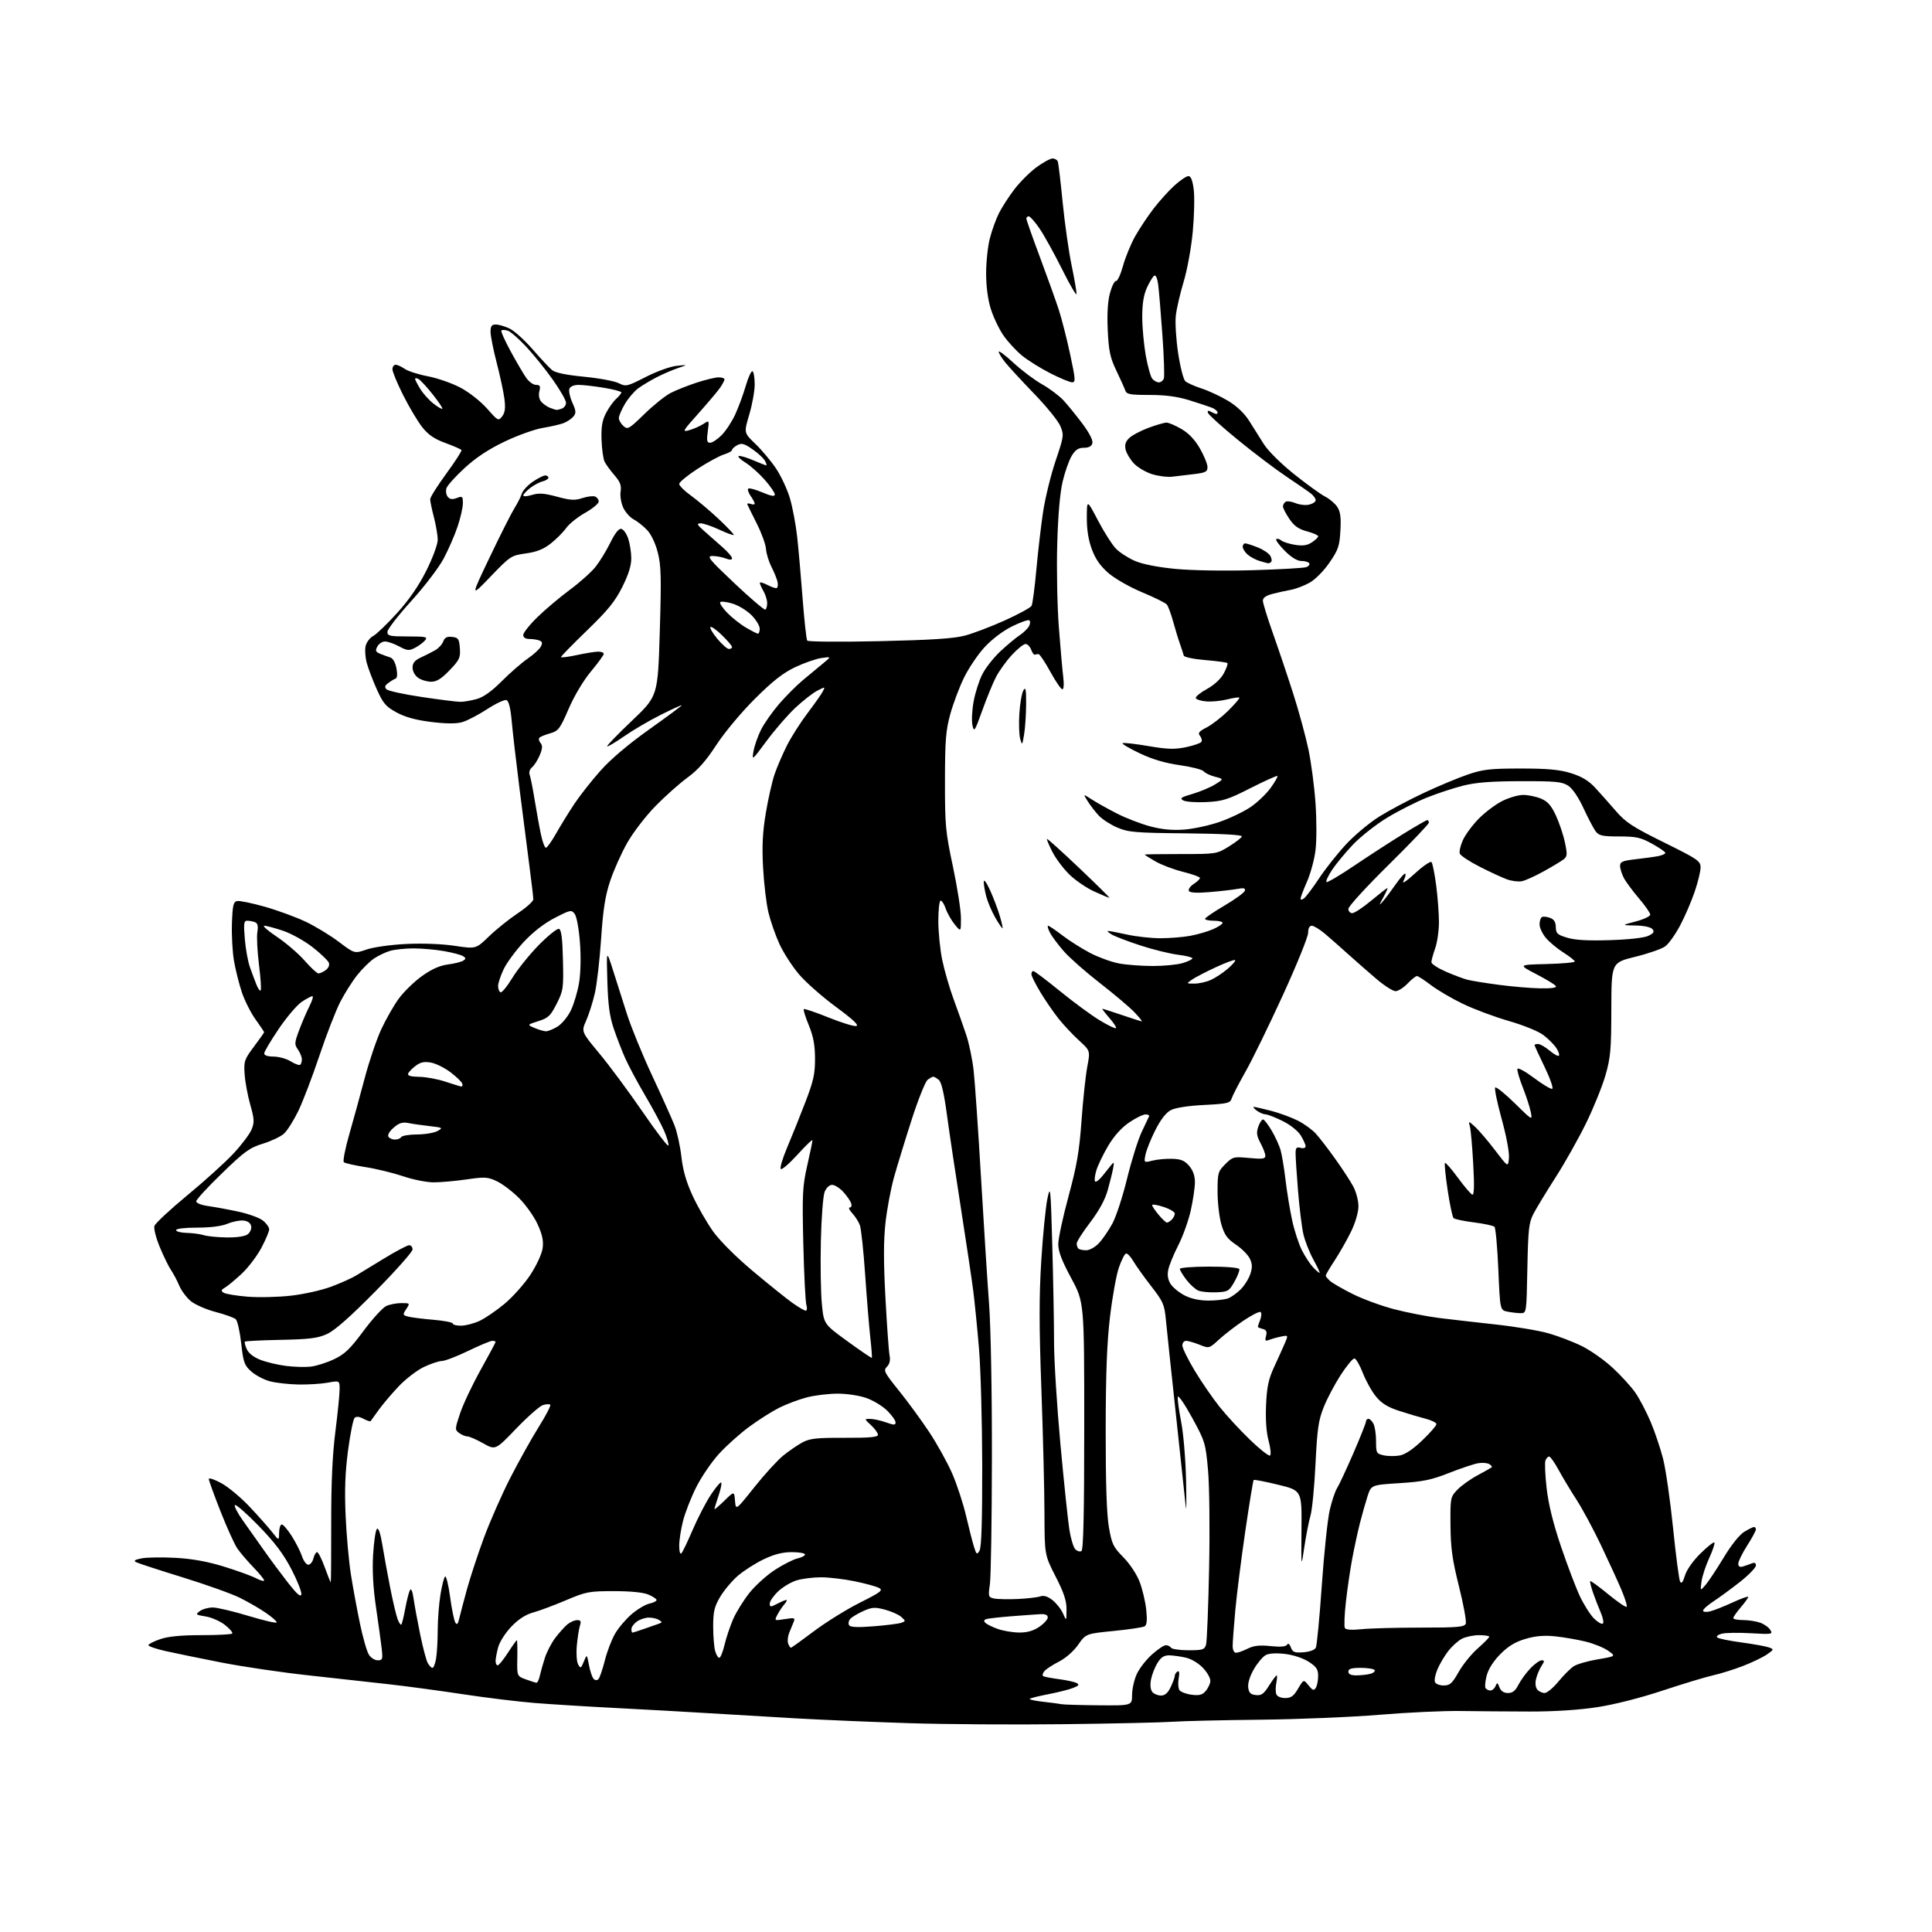 <?xml version="1.0" encoding="UTF-8" standalone="no"?>
<svg 
  version="1.1" 
  xmlns="http://www.w3.org/2000/svg" 
  xmlns:xlink="http://www.w3.org/1999/xlink" 
  xmlns:svg="http://www.w3.org/2000/svg"
  xmlns:rdf="http://www.w3.org/1999/02/22-rdf-syntax-ns#"
  xmlns:cc="http://creativecommons.org/ns#"
  xmlns:dc="http://purl.org/dc/elements/1.1/"
  viewBox="0 0 768 768"
  width="768"
  height="768"
>
<style>svg {background-color: white; }</style>"
<path stroke="none" fill="black" fill-rule="evenodd" d="M423.00,685.39C403.48,685.63 375.80,685.45 361.50,684.99C347.20,684.54 326.95,683.68 316.50,683.08C306.05,682.49 290.52,681.57 282.00,681.04C273.48,680.51 257.05,679.59 245.50,679.00C233.95,678.41 219.10,677.49 212.50,676.96C205.90,676.42 193.30,674.89 184.50,673.55C175.70,672.21 162.43,670.41 155.00,669.56C147.57,668.71 132.95,667.09 122.50,665.96C112.05,664.83 96.53,662.54 88.00,660.87C79.47,659.20 69.46,657.14 65.75,656.31C62.04,655.47 59.00,654.42 59.00,653.99C59.00,653.55 61.11,652.47 63.68,651.59C66.91,650.49 71.97,650.00 80.01,650.00C86.42,650.00 91.95,649.71 92.30,649.37C92.65,649.02 91.39,647.50 89.50,646.00C87.61,644.49 84.13,642.95 81.78,642.57C77.77,641.92 77.62,641.78 79.44,640.44C80.51,639.65 82.82,639.00 84.57,639.00C86.32,639.00 92.76,640.52 98.88,642.38C105.00,644.23 110.00,645.38 110.00,644.92C110.00,644.47 108.06,642.76 105.68,641.13C103.31,639.49 98.70,636.82 95.43,635.19C92.17,633.56 81.85,629.87 72.50,626.99C63.15,624.10 54.84,621.39 54.03,620.96C53.00,620.41 53.70,619.96 56.37,619.46C58.47,619.06 64.53,618.98 69.85,619.27C76.46,619.64 82.49,620.73 89.00,622.74C94.22,624.35 99.96,626.43 101.75,627.36C103.54,628.29 105.00,628.69 105.00,628.24C105.00,627.80 103.06,625.42 100.68,622.97C98.31,620.51 95.44,617.15 94.32,615.50C93.19,613.85 90.18,607.20 87.64,600.73C85.09,594.26 83.00,588.49 83.00,587.92C83.00,587.34 85.24,588.09 87.98,589.58C90.72,591.07 95.78,595.29 99.23,598.96C102.68,602.62 106.71,607.17 108.20,609.06C110.89,612.50 110.89,612.50 110.95,609.25C110.98,607.46 111.46,606.00 112.02,606.00C112.58,606.00 114.37,608.09 116.00,610.65C117.62,613.21 119.44,616.81 120.05,618.65C120.66,620.49 121.79,622.00 122.56,622.00C123.33,622.00 124.24,620.88 124.59,619.50C124.93,618.12 125.59,617.00 126.05,617.00C126.52,617.00 127.88,619.70 129.08,623.00C130.28,626.30 131.36,629.00 131.48,629.00C131.60,629.00 131.68,618.54 131.66,605.75C131.63,589.65 132.14,578.39 133.31,569.15C134.24,561.82 135.00,554.23 135.00,552.29C135.00,548.77 135.00,548.77 130.25,549.64C127.64,550.11 122.35,550.44 118.50,550.36C114.65,550.28 109.57,549.70 107.21,549.06C104.85,548.42 101.55,546.68 99.88,545.18C97.14,542.74 96.73,541.59 95.88,533.98C95.36,529.32 94.39,525.01 93.72,524.41C93.05,523.80 89.43,522.50 85.67,521.52C81.91,520.54 77.46,518.58 75.78,517.16C74.10,515.75 72.06,513.00 71.25,511.05C70.44,509.10 69.00,506.38 68.06,505.00C67.11,503.62 65.09,499.51 63.57,495.86C62.02,492.15 61.06,488.39 61.39,487.33C61.72,486.30 67.58,480.83 74.41,475.19C81.24,469.56 89.48,462.11 92.72,458.64C95.97,455.17 99.23,450.85 99.98,449.04C101.18,446.15 101.12,444.92 99.48,439.12C98.45,435.48 97.44,430.02 97.24,427.00C96.89,421.87 97.14,421.14 100.93,416.07C103.17,413.08 105.00,410.50 105.00,410.32C105.00,410.15 103.47,407.87 101.59,405.25C99.72,402.64 97.27,397.80 96.16,394.50C95.05,391.19 93.64,385.57 93.02,382.00C92.40,378.42 92.03,371.68 92.20,367.01C92.46,359.78 92.77,358.47 94.29,358.18C95.28,357.99 100.23,359.01 105.29,360.45C110.36,361.89 117.65,364.56 121.50,366.39C125.35,368.22 131.29,371.83 134.71,374.41C140.92,379.11 140.92,379.11 145.71,377.45C148.39,376.52 155.27,375.55 161.35,375.25C167.89,374.92 175.57,375.21 180.70,375.97C189.20,377.24 189.20,377.24 194.35,372.25C197.18,369.51 202.31,365.39 205.75,363.09C209.19,360.80 212.00,358.29 212.00,357.51C212.00,356.74 211.34,351.02 210.52,344.80C209.71,338.59 207.94,324.73 206.58,314.00C205.22,303.27 203.80,290.97 203.41,286.66C202.95,281.49 202.24,278.65 201.34,278.30C200.59,278.01 197.10,279.65 193.59,281.94C190.07,284.23 185.60,286.55 183.65,287.09C181.27,287.74 177.19,287.71 171.33,286.98C165.27,286.23 161.05,285.06 157.63,283.20C153.37,280.88 152.31,279.64 149.78,274.01C148.17,270.43 146.37,265.67 145.77,263.44C145.18,261.21 144.99,258.18 145.36,256.72C145.72,255.25 147.09,253.48 148.40,252.78C149.71,252.07 153.97,247.97 157.88,243.66C162.64,238.40 166.47,232.84 169.49,226.81C172.01,221.77 174.00,216.39 174.00,214.61C174.00,212.85 173.32,208.83 172.50,205.66C171.67,202.49 171.00,199.25 171.00,198.46C171.00,197.67 173.89,193.08 177.41,188.27C180.94,183.46 183.65,179.25 183.44,178.91C183.23,178.57 180.37,177.31 177.09,176.11C172.66,174.50 170.27,172.87 167.85,169.81C166.05,167.53 162.65,161.83 160.29,157.13C157.93,152.43 156.00,147.78 156.00,146.79C156.00,145.81 156.57,145.00 157.28,145.00C157.98,145.00 159.61,145.74 160.89,146.64C162.18,147.54 166.34,148.87 170.14,149.59C173.94,150.32 179.78,152.36 183.11,154.14C186.51,155.95 191.12,159.59 193.63,162.43C197.97,167.35 198.14,167.44 199.62,165.50C200.76,164.01 200.98,162.22 200.51,158.50C200.15,155.76 198.77,149.30 197.43,144.15C196.09,138.99 195.00,133.48 195.00,131.89C195.00,129.62 195.45,129.00 197.10,129.00C198.25,129.00 200.71,129.72 202.56,130.60C204.41,131.47 208.53,135.19 211.71,138.84C214.90,142.50 218.37,146.22 219.43,147.10C220.70,148.16 224.98,149.06 232.11,149.75C238.03,150.32 244.24,151.47 245.91,152.30C248.82,153.76 249.24,153.66 256.72,149.84C261.05,147.63 266.49,145.67 269.00,145.42C273.50,144.96 273.50,144.96 269.50,146.32C267.30,147.06 263.49,148.70 261.03,149.97C258.57,151.23 255.27,153.22 253.68,154.38C252.10,155.55 249.72,158.34 248.40,160.59C247.08,162.84 246.00,165.35 246.00,166.18C246.00,167.01 246.81,168.43 247.81,169.33C249.51,170.86 250.00,170.58 256.16,164.58C259.76,161.07 264.46,157.30 266.61,156.20C268.76,155.10 273.40,153.26 276.92,152.10C280.45,150.95 284.38,150.00 285.67,150.00C286.95,150.00 288.00,150.35 288.00,150.78C288.00,151.21 287.24,152.67 286.32,154.03C285.39,155.39 281.54,159.96 277.76,164.20C271.23,171.51 271.04,171.85 274.06,170.98C275.81,170.48 278.31,169.37 279.61,168.52C281.96,166.98 281.96,166.98 281.35,171.49C280.84,175.17 281.01,176.00 282.29,176.00C283.14,176.00 285.20,174.65 286.85,172.99C288.51,171.34 290.94,167.62 292.27,164.74C293.59,161.86 295.49,156.70 296.48,153.28C297.48,149.86 298.68,147.30 299.15,147.59C299.62,147.88 300.00,150.23 300.00,152.81C300.00,155.39 299.04,160.77 297.85,164.77C295.69,172.05 295.69,172.05 300.24,176.41C302.74,178.80 306.42,183.18 308.42,186.13C310.41,189.08 312.92,194.43 313.98,198.00C315.05,201.57 316.36,208.55 316.90,213.50C317.44,218.45 318.42,229.55 319.07,238.16C319.73,246.77 320.55,254.20 320.89,254.66C321.22,255.12 334.10,255.22 349.50,254.88C370.08,254.42 379.09,253.84 383.50,252.68C386.80,251.82 393.96,249.09 399.42,246.63C404.88,244.16 409.67,241.55 410.07,240.82C410.46,240.09 411.32,233.65 411.96,226.50C412.61,219.35 413.81,209.00 414.64,203.50C415.47,198.00 417.70,188.90 419.59,183.27C422.91,173.44 422.99,172.91 421.51,169.38C420.67,167.36 416.02,161.61 411.18,156.61C406.34,151.60 401.17,146.00 399.69,144.17C398.21,142.34 397.00,140.38 397.00,139.82C397.00,139.25 399.65,141.24 402.88,144.23C406.12,147.23 411.22,151.06 414.23,152.76C417.23,154.45 421.07,157.34 422.77,159.17C424.46,161.00 427.85,165.17 430.29,168.43C433.02,172.09 434.54,175.05 434.24,176.18C433.92,177.41 432.83,178.00 430.87,178.00C428.68,178.00 427.49,178.78 426.02,181.21C424.94,182.98 423.32,187.59 422.41,191.46C421.34,196.00 420.58,204.91 420.26,216.50C419.98,226.40 420.28,241.25 420.92,249.50C421.55,257.75 422.34,266.64 422.67,269.25C423.01,272.03 422.86,274.00 422.30,274.00C421.77,274.00 419.61,270.85 417.50,267.00C415.39,263.15 413.29,260.00 412.83,260.00C412.37,260.00 411.71,260.11 411.36,260.25C411.02,260.39 410.35,259.49 409.90,258.25C409.44,257.01 408.43,256.00 407.66,256.00C406.89,256.00 404.43,257.98 402.20,260.40C399.97,262.82 397.14,266.76 395.91,269.15C394.68,271.54 392.22,277.53 390.46,282.45C387.47,290.78 387.20,291.19 386.56,288.29C386.19,286.58 386.39,282.35 387.02,278.90C387.64,275.45 389.20,270.56 390.48,268.04C391.76,265.52 394.99,261.41 397.67,258.90C400.36,256.39 403.79,253.53 405.32,252.53C406.84,251.53 408.51,249.91 409.04,248.92C409.59,247.90 409.62,246.88 409.13,246.58C408.64,246.28 405.52,247.40 402.18,249.07C398.55,250.88 394.17,254.22 391.30,257.36C388.66,260.25 385.00,265.69 383.18,269.44C381.35,273.19 378.91,279.69 377.75,283.88C375.97,290.36 375.66,294.34 375.64,310.50C375.62,328.10 375.85,330.60 378.81,344.50C380.56,352.75 382.00,361.98 381.99,365.00C381.99,370.50 381.99,370.50 379.53,367.50C378.18,365.85 376.57,363.04 375.96,361.25C375.35,359.46 374.43,358.00 373.92,358.00C373.42,358.00 373.00,361.62 373.00,366.04C373.00,370.47 373.70,377.49 374.56,381.64C375.42,385.80 377.47,392.87 379.13,397.35C380.78,401.83 383.03,408.20 384.13,411.50C385.23,414.80 386.53,421.10 387.03,425.50C387.53,429.90 388.85,449.02 389.96,468.00C391.08,486.98 392.52,509.70 393.18,518.50C393.86,527.65 394.34,553.77 394.30,579.50C394.27,604.25 393.91,626.84 393.50,629.70C392.79,634.63 392.88,634.93 395.13,635.42C396.43,635.71 400.65,635.80 404.50,635.63C408.35,635.45 412.42,634.98 413.54,634.59C414.93,634.10 416.47,634.58 418.41,636.10C419.96,637.33 421.84,639.72 422.58,641.42C423.92,644.50 423.92,644.50 423.96,639.88C423.99,636.35 422.97,633.24 419.62,626.68C415.24,618.10 415.24,618.10 415.19,601.44C415.17,592.27 414.61,570.07 413.96,552.10C413.05,527.18 413.05,515.05 413.93,500.96C414.57,490.81 415.66,479.80 416.36,476.50C417.55,470.84 417.66,471.93 418.31,495.50C418.69,509.25 419.00,526.37 419.00,533.54C419.00,540.72 420.14,558.94 421.53,574.04C422.92,589.14 424.52,604.42 425.08,608.00C425.64,611.58 426.71,615.12 427.46,615.87C428.20,616.62 429.30,616.93 429.90,616.56C430.67,616.08 431.00,601.30 431.00,566.78C431.00,517.68 431.00,517.68 425.83,508.10C422.04,501.06 420.67,497.45 420.68,494.51C420.69,492.30 422.53,483.75 424.77,475.50C428.07,463.33 429.04,457.67 429.92,445.50C430.51,437.25 431.54,427.61 432.20,424.09C433.41,417.68 433.41,417.68 428.92,413.59C426.45,411.34 422.79,407.44 420.79,404.92C418.78,402.40 415.54,397.68 413.57,394.42C411.61,391.16 410.00,387.94 410.00,387.25C410.00,386.56 410.35,386.00 410.77,386.00C411.20,386.00 415.95,389.58 421.32,393.96C426.70,398.34 433.80,403.56 437.11,405.57C440.41,407.57 443.34,408.99 443.62,408.71C443.90,408.44 442.70,406.59 440.96,404.61C439.22,402.62 437.99,401.00 438.22,401.00C438.46,401.00 441.96,402.13 446.00,403.50C450.04,404.88 453.58,406.00 453.87,406.00C454.16,406.00 452.84,404.37 450.95,402.38C449.05,400.39 442.91,395.20 437.31,390.85C431.70,386.50 425.24,380.81 422.96,378.22C420.67,375.62 418.16,372.26 417.37,370.75C416.59,369.24 416.26,368.00 416.63,368.00C417.01,368.00 419.61,369.75 422.41,371.90C425.21,374.04 430.20,377.19 433.50,378.90C436.80,380.60 441.92,382.45 444.89,383.00C447.85,383.55 453.87,384.00 458.27,384.00C462.67,384.00 468.01,383.48 470.13,382.84C472.26,382.20 474.00,381.36 474.00,380.96C474.00,380.56 471.41,379.91 468.25,379.52C465.09,379.13 458.45,377.50 453.50,375.89C448.55,374.28 443.38,372.31 442.00,371.52C440.62,370.72 439.95,370.07 440.50,370.07C441.05,370.07 444.43,370.71 448.00,371.50C451.57,372.29 457.48,372.95 461.11,372.96C464.75,372.98 470.15,372.55 473.11,372.01C476.08,371.46 480.19,370.27 482.25,369.35C484.31,368.44 486.00,367.31 486.00,366.85C486.00,366.38 484.43,366.00 482.50,366.00C480.57,366.00 479.01,365.66 479.02,365.25C479.04,364.84 482.50,362.48 486.71,360.00C490.93,357.52 494.58,354.88 494.82,354.12C495.16,353.05 494.48,352.88 491.88,353.36C490.02,353.70 485.08,354.27 480.89,354.62C475.82,355.05 473.06,354.90 472.61,354.18C472.24,353.58 473.08,352.34 474.47,351.43C475.86,350.52 477.00,349.43 477.00,349.01C477.00,348.59 473.96,347.48 470.25,346.56C466.54,345.63 461.59,343.76 459.25,342.39C456.91,341.03 455.00,339.82 455.00,339.71C455.00,339.59 461.44,339.50 469.32,339.50C483.48,339.50 483.69,339.47 488.49,336.50C491.16,334.85 493.49,333.05 493.66,332.50C493.87,331.86 485.93,331.42 471.48,331.27C451.15,331.07 448.51,330.84 444.11,328.95C441.43,327.80 438.12,325.65 436.75,324.18C435.38,322.70 433.41,320.15 432.38,318.51C430.50,315.52 430.50,315.52 434.00,317.80C435.93,319.05 440.43,321.57 444.00,323.39C447.57,325.21 453.52,327.51 457.21,328.49C461.88,329.73 465.98,330.12 470.71,329.77C474.44,329.50 480.84,328.11 484.92,326.68C489.00,325.25 494.51,322.60 497.17,320.79C499.83,318.98 503.40,315.56 505.11,313.19C506.82,310.82 508.03,308.69 507.80,308.47C507.58,308.25 502.79,310.40 497.15,313.26C488.09,317.87 486.06,318.51 479.55,318.84C475.51,319.04 471.38,318.75 470.38,318.19C468.86,317.34 469.46,316.92 474.04,315.59C477.04,314.71 481.07,313.02 483.00,311.83C486.50,309.67 486.50,309.67 483.00,308.77C481.07,308.28 479.05,307.31 478.50,306.62C477.95,305.93 473.68,304.83 469.00,304.17C463.21,303.36 458.14,301.86 453.10,299.47C449.04,297.54 445.94,295.72 446.23,295.44C446.52,295.15 451.05,295.65 456.30,296.54C464.09,297.87 466.88,297.96 471.41,297.02C474.47,296.38 477.24,295.43 477.57,294.89C477.90,294.35 477.65,293.28 477.01,292.51C476.08,291.39 476.59,290.74 479.68,289.16C481.78,288.08 485.65,285.07 488.28,282.47C490.92,279.86 492.88,277.55 492.66,277.32C492.43,277.10 490.25,277.41 487.81,278.03C485.37,278.64 481.64,279.00 479.51,278.82C477.39,278.64 475.51,278.05 475.34,277.50C475.17,276.95 477.17,275.32 479.79,273.88C482.72,272.26 485.29,269.88 486.48,267.67C487.54,265.69 488.19,263.85 487.91,263.58C487.64,263.31 483.68,262.77 479.12,262.39C474.46,262.00 470.71,261.22 470.56,260.60C470.42,259.99 469.75,257.93 469.07,256.00C468.38,254.07 467.15,250.03 466.32,247.00C465.49,243.97 464.37,240.96 463.83,240.31C463.29,239.65 458.92,237.49 454.13,235.50C449.33,233.51 443.32,230.10 440.76,227.92C437.46,225.09 435.53,222.37 434.06,218.44C432.66,214.69 432.01,210.61 432.03,205.71C432.06,198.50 432.06,198.50 436.45,206.86C438.86,211.46 442.05,216.49 443.54,218.04C445.02,219.59 448.44,221.80 451.12,222.96C454.21,224.29 460.16,225.46 467.26,226.15C473.75,226.77 486.76,226.99 498.05,226.66C508.80,226.35 518.36,225.80 519.30,225.44C520.23,225.08 520.74,224.39 520.44,223.90C520.13,223.40 518.73,223.00 517.32,223.00C515.67,223.00 513.34,221.58 510.74,218.98C508.53,216.76 506.99,214.67 507.33,214.33C507.67,213.99 508.55,214.21 509.28,214.81C510.00,215.42 512.48,216.21 514.78,216.58C517.87,217.07 519.63,216.82 521.48,215.60C522.87,214.70 524.00,213.61 524.00,213.18C524.00,212.76 522.00,211.88 519.55,211.22C516.21,210.33 514.46,209.10 512.55,206.28C511.15,204.22 510.00,201.99 510.00,201.33C510.00,200.66 510.48,199.82 511.06,199.46C511.64,199.10 513.43,199.35 515.04,200.02C516.65,200.68 519.09,200.94 520.48,200.59C521.87,200.25 523.00,199.46 523.00,198.84C523.00,198.22 522.21,197.08 521.25,196.30C520.29,195.52 515.90,192.48 511.50,189.54C507.10,186.60 498.35,179.99 492.07,174.85C485.78,169.71 480.44,164.89 480.20,164.15C479.86,163.08 480.20,163.04 481.88,163.94C483.32,164.71 484.00,164.73 484.00,164.01C484.00,163.43 482.99,162.56 481.75,162.07C480.51,161.59 476.45,160.25 472.73,159.09C467.98,157.62 463.27,157.00 456.95,157.00C449.26,157.00 447.85,156.74 447.33,155.25C447.00,154.29 445.40,150.73 443.78,147.35C441.30,142.19 440.75,139.61 440.35,131.35C440.04,124.81 440.33,119.82 441.23,116.50C441.98,113.75 443.06,111.59 443.64,111.70C444.22,111.81 445.47,109.11 446.41,105.70C447.35,102.29 449.51,97.03 451.20,94.00C452.90,90.97 456.20,86.01 458.54,82.96C460.88,79.91 464.64,75.75 466.90,73.71C469.16,71.67 471.65,70.00 472.43,70.00C473.40,70.00 474.07,71.70 474.53,75.38C474.90,78.33 474.72,85.87 474.14,92.13C473.55,98.45 471.95,107.27 470.52,111.99C469.11,116.66 467.71,122.74 467.40,125.49C467.09,128.25 467.51,134.94 468.33,140.38C469.15,145.81 470.43,150.82 471.16,151.51C471.90,152.20 474.79,153.50 477.59,154.41C480.39,155.31 485.11,157.51 488.09,159.28C491.55,161.35 494.58,164.20 496.50,167.20C498.15,169.78 500.79,173.97 502.37,176.51C504.04,179.19 509.07,184.19 514.37,188.44C519.39,192.46 524.96,196.49 526.74,197.39C528.52,198.30 530.71,200.16 531.60,201.52C532.83,203.38 533.13,205.71 532.83,210.95C532.49,217.09 531.98,218.57 528.47,223.67C526.19,226.98 522.83,230.38 520.57,231.64C518.41,232.85 515.03,234.13 513.07,234.48C511.11,234.83 507.81,235.56 505.75,236.10C503.25,236.75 502.00,237.65 502.01,238.79C502.01,239.73 503.85,245.68 506.09,252.00C508.33,258.32 511.96,269.12 514.16,276.00C516.35,282.88 519.04,292.75 520.13,297.94C521.22,303.13 522.49,312.76 522.94,319.34C523.40,325.92 523.40,334.32 522.93,338.02C522.47,341.72 520.94,347.34 519.54,350.50C518.14,353.66 517.00,356.70 517.00,357.25C517.00,357.81 517.65,357.71 518.48,357.02C519.29,356.34 521.94,352.80 524.36,349.15C526.77,345.49 531.53,339.48 534.93,335.79C538.33,332.09 544.36,327.05 548.33,324.57C552.30,322.10 560.27,317.87 566.03,315.17C571.79,312.47 579.65,309.19 583.50,307.88C589.56,305.82 592.38,305.50 604.50,305.50C615.26,305.50 619.88,305.93 624.46,307.34C628.67,308.64 631.45,310.29 633.96,312.98C635.90,315.07 639.61,319.23 642.19,322.23C646.25,326.94 648.84,328.64 661.44,334.87C674.99,341.57 676.00,342.26 676.00,344.86C676.00,346.39 674.93,350.77 673.63,354.57C672.33,358.38 669.74,364.38 667.87,367.90C666.00,371.42 663.36,375.14 661.99,376.16C660.62,377.18 655.24,379.06 650.03,380.34C640.57,382.66 640.57,382.66 640.53,401.08C640.50,417.31 640.22,420.45 638.18,427.50C636.91,431.90 633.45,440.45 630.48,446.50C627.52,452.55 622.08,462.23 618.38,468.00C614.68,473.77 610.72,480.30 609.58,482.50C607.75,486.02 607.46,488.64 607.15,504.25C606.81,521.95 606.80,522.00 604.53,522.00C603.28,522.00 600.91,521.73 599.27,521.40C596.30,520.81 596.30,520.81 595.61,504.66C595.23,495.78 594.54,488.14 594.08,487.68C593.62,487.22 589.95,486.43 585.92,485.92C581.90,485.42 578.25,484.65 577.81,484.21C577.37,483.77 576.31,478.76 575.46,473.08C574.61,467.40 574.13,462.54 574.39,462.28C574.65,462.02 576.96,464.66 579.52,468.15C582.08,471.64 584.66,474.67 585.25,474.89C586.00,475.16 586.12,471.53 585.64,462.89C585.27,456.07 584.69,449.38 584.34,448.00C583.70,445.50 583.70,445.50 586.44,448.00C587.94,449.38 591.50,453.55 594.34,457.28C599.50,464.06 599.50,464.06 599.83,460.28C600.03,458.11 598.78,451.49 596.92,444.75C595.14,438.28 593.99,432.68 594.37,432.30C594.75,431.92 598.24,434.74 602.13,438.55C609.20,445.50 609.20,445.50 608.49,442.00C608.11,440.07 606.68,435.68 605.32,432.23C603.96,428.78 603.01,425.48 603.20,424.89C603.40,424.30 606.36,425.92 609.78,428.49C613.20,431.06 616.46,433.01 617.02,432.83C617.58,432.64 616.23,428.74 614.02,424.17C611.81,419.59 610.00,415.66 610.00,415.43C610.00,415.19 610.64,415.00 611.42,415.00C612.21,415.00 614.25,416.18 615.97,417.62C617.68,419.07 619.35,419.98 619.68,419.66C620.00,419.33 619.54,417.95 618.66,416.60C617.77,415.24 615.48,412.94 613.56,411.48C611.57,409.96 605.68,407.56 599.79,405.86C594.13,404.23 585.90,401.16 581.50,399.03C577.10,396.91 571.39,393.56 568.81,391.59C566.23,389.61 563.73,388.00 563.25,388.00C562.77,388.00 561.08,389.35 559.50,391.00C557.92,392.65 555.78,394.00 554.74,394.00C553.71,394.00 550.35,391.86 547.27,389.25C544.20,386.64 539.17,382.23 536.09,379.46C533.02,376.69 528.80,372.97 526.72,371.21C524.63,369.44 522.27,368.00 521.47,368.00C520.52,368.00 520.00,369.01 520.00,370.82C520.00,372.38 515.49,383.51 509.97,395.57C504.45,407.63 497.77,421.32 495.11,426.00C492.46,430.68 489.99,435.45 489.62,436.61C489.02,438.52 488.02,438.76 478.65,439.24C472.32,439.56 467.22,440.35 465.43,441.29C463.51,442.29 461.38,445.04 459.26,449.24C457.47,452.78 455.72,457.15 455.36,458.95C454.71,462.22 454.71,462.22 458.10,461.37C459.97,460.89 463.50,460.57 465.95,460.64C469.44,460.74 470.90,461.35 472.70,463.44C474.23,465.22 475.00,467.39 475.00,469.93C475.00,472.03 474.26,477.07 473.36,481.13C472.46,485.18 470.22,491.44 468.38,495.03C466.54,498.62 464.75,503.00 464.40,504.77C463.96,506.96 464.28,508.77 465.39,510.48C466.29,511.85 468.80,513.88 470.97,514.99C473.51,516.28 476.88,517.00 480.40,517.00C483.41,517.00 486.91,516.60 488.18,516.12C489.46,515.63 491.72,514.02 493.20,512.53C494.69,511.04 496.41,508.30 497.02,506.44C497.88,503.83 497.84,502.43 496.82,500.31C496.09,498.81 493.60,496.30 491.27,494.74C487.86,492.45 486.75,490.91 485.52,486.77C484.69,483.95 484.00,478.08 484.00,473.74C484.00,466.27 484.16,465.68 487.06,462.78C490.01,459.83 490.36,459.74 496.56,460.32C501.83,460.82 503.00,460.66 503.00,459.46C503.00,458.65 502.14,456.38 501.08,454.41C499.55,451.55 499.37,450.25 500.18,447.92C500.74,446.31 501.58,445.00 502.06,445.00C502.53,445.00 504.08,446.99 505.50,449.42C506.93,451.84 508.52,455.33 509.05,457.17C509.57,459.00 510.46,464.32 511.01,469.00C511.56,473.68 512.74,480.88 513.63,485.00C514.51,489.12 516.27,494.52 517.53,497.00C518.79,499.48 520.78,502.51 521.95,503.75C523.12,504.99 524.29,506.00 524.55,506.00C524.81,506.00 523.71,503.64 522.12,500.75C520.52,497.86 518.71,493.25 518.09,490.50C517.48,487.75 516.53,480.10 516.00,473.50C515.47,466.90 515.02,460.21 515.02,458.63C515.00,456.26 515.34,455.86 517.00,456.29C518.15,456.59 519.00,456.32 519.00,455.66C518.99,455.02 518.14,453.10 517.10,451.39C515.99,449.58 512.98,447.17 509.90,445.64C506.99,444.19 503.91,442.99 503.05,442.97C502.20,442.95 500.63,442.28 499.56,441.47C498.49,440.66 497.98,440.00 498.41,440.00C498.85,440.00 501.94,440.71 505.28,441.57C508.62,442.44 513.41,444.20 515.93,445.48C518.44,446.76 521.66,449.09 523.08,450.66C524.50,452.22 527.97,456.73 530.79,460.68C533.61,464.63 536.84,469.57 537.96,471.67C539.08,473.76 540.00,477.28 540.00,479.49C540.00,481.87 538.82,485.94 537.10,489.50C535.50,492.80 532.57,497.96 530.60,500.97C528.62,503.97 527.00,506.72 527.00,507.06C527.00,507.41 527.79,508.38 528.75,509.23C529.71,510.08 533.78,512.42 537.80,514.43C541.81,516.43 549.24,519.15 554.30,520.46C559.36,521.77 567.33,523.32 572.00,523.91C576.67,524.49 586.82,525.66 594.55,526.50C602.28,527.34 611.73,528.92 615.55,530.01C619.37,531.10 625.32,533.37 628.77,535.07C632.22,536.76 637.77,540.67 641.09,543.75C644.42,546.83 648.48,551.29 650.11,553.66C651.74,556.03 654.44,561.18 656.11,565.09C657.77,569.00 660.01,575.64 661.09,579.84C662.16,584.04 663.95,596.44 665.07,607.41C666.18,618.37 667.44,627.97 667.87,628.73C668.41,629.70 668.99,628.96 669.79,626.31C670.47,624.03 672.96,620.50 675.94,617.56C678.70,614.84 681.20,612.86 681.49,613.16C681.79,613.45 680.87,616.22 679.46,619.31C678.04,622.40 676.65,626.63 676.37,628.71C675.86,632.50 675.86,632.50 678.01,630.00C679.20,628.62 682.42,623.75 685.18,619.18C688.16,614.23 691.47,610.07 693.35,608.93C695.08,607.87 696.84,607.01 697.25,607.00C697.66,607.00 698.00,607.44 698.00,607.98C698.00,608.52 696.42,611.42 694.50,614.43C692.58,617.44 691.00,620.65 691.00,621.57C691.00,622.68 691.58,623.07 692.75,622.73C693.71,622.45 695.29,621.90 696.25,621.51C697.47,621.01 698.00,621.25 698.00,622.31C698.00,623.14 695.19,626.05 691.75,628.77C688.31,631.48 683.59,634.95 681.25,636.48C678.91,638.01 677.00,639.70 677.00,640.24C677.00,640.80 678.18,640.93 679.75,640.55C681.26,640.19 685.31,638.59 688.75,637.00C692.19,635.41 694.98,634.42 694.96,634.80C694.94,635.19 693.59,637.06 691.96,638.96C690.33,640.87 689.00,642.78 689.00,643.21C689.00,643.65 690.73,644.00 692.85,644.00C694.97,644.00 698.02,644.46 699.62,645.02C701.23,645.58 703.06,646.87 703.70,647.89C704.80,649.65 704.43,649.72 696.03,649.24C691.17,648.96 685.96,649.04 684.45,649.42C682.95,649.80 682.11,650.47 682.61,650.91C683.10,651.36 687.45,652.25 692.27,652.90C697.10,653.55 702.00,654.44 703.17,654.87C705.23,655.63 705.21,655.71 702.40,657.66C700.80,658.77 696.58,660.81 693.00,662.20C689.42,663.59 684.02,665.29 681.00,665.96C677.98,666.64 668.91,669.38 660.86,672.05C652.08,674.96 641.67,677.60 634.86,678.64C627.63,679.75 617.86,680.37 608.00,680.36C599.48,680.34 587.10,680.25 580.50,680.15C573.90,680.05 559.50,680.72 548.50,681.64C537.50,682.56 516.12,683.45 501.00,683.61C485.88,683.77 470.12,684.14 466.00,684.43C461.88,684.72 442.52,685.16 423.00,685.39zM436.75,677.88C450.00,678.00 450.00,678.00 450.02,673.75C450.03,671.41 450.86,667.70 451.87,665.50C452.87,663.30 455.56,659.81 457.85,657.75C460.13,655.69 462.65,654.00 463.44,654.00C464.23,654.00 465.16,654.45 465.50,655.00C465.84,655.55 468.96,656.00 472.44,656.00C478.14,656.00 478.83,655.78 479.42,653.75C479.78,652.51 480.33,638.90 480.64,623.50C480.96,607.76 480.77,590.64 480.21,584.40C479.24,573.66 479.04,572.98 473.86,563.51C470.91,558.13 468.36,554.42 468.19,555.27C468.03,556.12 468.62,560.57 469.52,565.16C470.43,569.81 471.30,580.14 471.48,588.50C471.66,596.75 471.61,601.48 471.37,599.00C471.13,596.52 469.40,580.33 467.52,563.00C465.64,545.67 463.82,528.46 463.47,524.75C462.89,518.55 462.41,517.45 457.59,511.25C454.71,507.54 451.50,503.03 450.45,501.24C449.41,499.45 448.11,498.13 447.57,498.31C447.03,498.49 445.77,501.00 444.77,503.89C443.77,506.77 442.19,515.51 441.26,523.32C440.02,533.70 439.56,545.81 439.53,568.50C439.51,589.47 439.92,601.93 440.79,607.00C441.96,613.78 442.51,614.94 446.57,619.06C449.17,621.71 451.88,625.82 453.05,628.88C454.15,631.77 455.32,636.75 455.65,639.93C456.08,643.99 455.89,645.95 455.03,646.48C454.35,646.90 448.82,647.73 442.73,648.33C431.66,649.43 431.66,649.43 428.58,653.82C426.76,656.41 423.63,659.15 420.94,660.52C418.43,661.80 415.82,663.51 415.14,664.33C414.46,665.15 414.26,666.04 414.70,666.30C415.14,666.56 417.98,667.10 421.00,667.50C424.02,667.90 427.18,668.59 428.00,669.04C429.17,669.68 428.84,670.11 426.50,671.01C424.85,671.65 420.43,672.76 416.69,673.48C412.94,674.20 409.64,675.03 409.35,675.31C409.07,675.60 411.46,676.12 414.67,676.48C417.87,676.83 421.18,677.27 422.00,677.45C422.82,677.62 429.46,677.82 436.75,677.88zM510.87,675.00C513.20,675.00 514.26,674.23 516.00,671.27C518.21,667.54 518.21,667.54 520.17,669.96C521.79,671.97 522.30,672.14 523.05,670.95C523.56,670.15 523.98,668.04 523.98,666.26C524.00,663.62 523.32,662.58 520.25,660.59C518.04,659.15 514.19,657.87 510.87,657.47C507.34,657.05 504.46,657.22 503.15,657.92C502.00,658.53 499.89,661.03 498.46,663.48C496.89,666.15 495.99,669.02 496.18,670.71C496.43,672.90 497.08,673.57 499.20,673.81C501.42,674.07 502.35,673.40 504.46,670.06C505.87,667.83 507.23,666.00 507.49,666.00C507.74,666.00 507.68,667.34 507.36,668.97C507.03,670.60 507.03,672.63 507.35,673.47C507.69,674.36 509.16,675.00 510.87,675.00zM461.51,674.00C463.10,674.00 464.25,672.99 465.39,670.60C466.27,668.73 467.00,666.73 467.00,666.16C467.00,665.59 467.48,664.82 468.06,664.46C468.77,664.02 468.93,664.91 468.54,667.15C468.22,668.99 468.35,671.10 468.83,671.83C469.32,672.56 471.47,673.39 473.61,673.67C476.60,674.08 477.90,673.76 479.16,672.35C480.07,671.33 480.95,669.60 481.12,668.50C481.30,667.34 480.13,665.10 478.35,663.18C476.51,661.19 473.71,659.49 471.39,658.95C469.25,658.45 466.26,658.04 464.74,658.02C462.70,658.01 461.47,658.82 460.07,661.12C459.03,662.83 457.89,665.79 457.53,667.69C457.13,669.81 457.34,671.70 458.06,672.58C458.71,673.36 460.26,674.00 461.51,674.00zM599.44,673.00C601.27,673.00 602.39,672.12 603.59,669.75C604.49,667.96 606.61,665.04 608.31,663.25C610.00,661.46 612.03,660.00 612.81,660.00C614.03,660.00 614.02,660.33 612.77,662.25C611.97,663.49 611.00,665.78 610.62,667.35C610.19,669.06 610.38,670.75 611.08,671.60C611.72,672.37 613.04,673.00 614.00,673.00C614.97,673.00 617.43,670.95 619.48,668.46C621.53,665.96 624.27,663.22 625.56,662.37C626.86,661.52 631.17,660.28 635.14,659.61C642.36,658.39 642.36,658.39 639.28,656.20C637.59,655.00 633.57,653.36 630.35,652.57C627.13,651.78 621.72,650.84 618.32,650.48C613.88,650.01 610.54,650.28 606.49,651.46C602.42,652.64 599.63,654.31 596.49,657.46C593.76,660.18 591.71,663.37 591.02,665.93C590.41,668.20 590.18,670.49 590.51,671.02C590.85,671.56 591.72,672.00 592.45,672.00C593.19,672.00 594.10,671.21 594.49,670.25C595.12,668.70 595.30,668.75 596.07,670.75C596.65,672.25 597.77,673.00 599.44,673.00zM573.87,670.00C576.38,670.00 577.25,669.22 579.83,664.65C581.49,661.71 584.90,657.49 587.42,655.28C589.94,653.06 592.00,650.97 592.00,650.62C592.00,650.28 590.18,650.00 587.95,650.00C585.72,650.00 582.65,650.65 581.11,651.44C579.58,652.23 577.11,654.48 575.61,656.44C574.12,658.40 572.22,661.63 571.39,663.62C570.56,665.61 570.11,667.86 570.41,668.62C570.70,669.38 572.26,670.00 573.87,670.00zM213.23,668.92C213.63,668.97 214.23,667.76 214.56,666.25C214.90,664.74 215.80,661.53 216.57,659.11C217.34,656.70 219.20,653.10 220.71,651.11C222.22,649.13 224.36,646.73 225.47,645.78C226.59,644.84 228.34,644.05 229.37,644.03C230.85,644.01 231.09,644.46 230.53,646.25C230.14,647.49 229.58,651.04 229.30,654.14C229.01,657.25 229.24,660.61 229.82,661.64C230.77,663.34 230.97,663.24 232.08,660.50C233.30,657.50 233.30,657.50 234.13,661.93C234.58,664.36 235.42,666.82 235.98,667.38C236.62,668.02 237.33,668.05 237.90,667.45C238.40,666.93 239.54,663.59 240.44,660.02C241.34,656.46 243.18,651.66 244.53,649.36C245.88,647.05 248.84,643.58 251.11,641.64C253.38,639.70 256.53,637.82 258.12,637.47C259.70,637.13 261.00,636.48 261.00,636.04C261.00,635.60 259.54,634.63 257.75,633.87C255.69,633.00 250.65,632.50 244.00,632.50C234.17,632.50 232.96,632.73 225.00,636.12C220.32,638.11 214.47,640.30 212.00,640.97C208.97,641.80 206.13,643.63 203.31,646.56C201.00,648.95 198.64,652.62 198.06,654.71C197.49,656.79 197.01,659.29 197.01,660.25C197.00,661.21 197.37,662.00 197.83,662.00C198.29,662.00 200.12,659.75 201.90,657.00C203.68,654.25 205.28,652.00 205.46,652.00C205.63,652.00 205.71,655.21 205.64,659.14C205.50,666.29 205.50,666.29 209.00,667.57C210.93,668.27 212.83,668.88 213.23,668.92zM539.25,665.99C541.04,665.98 543.51,665.70 544.74,665.37C545.97,665.04 546.73,664.37 546.43,663.89C546.13,663.40 543.66,663.00 540.94,663.00C537.22,663.00 536.00,663.37 536.00,664.50C536.00,665.53 537.02,666.00 539.25,665.99zM171.90,663.00C172.36,663.00 173.02,661.31 173.36,659.25C173.70,657.19 173.99,652.12 174.00,648.00C174.01,643.88 174.49,637.58 175.07,634.00C175.64,630.42 176.47,627.14 176.91,626.70C177.35,626.26 178.25,629.87 178.91,634.73C179.57,639.60 180.51,644.21 180.99,644.98C181.64,646.04 182.03,645.66 182.54,643.45C182.92,641.83 184.30,636.60 185.60,631.84C186.91,627.08 189.94,617.86 192.34,611.34C194.75,604.83 199.47,594.10 202.84,587.50C206.22,580.90 211.31,571.78 214.15,567.24C217.00,562.70 219.06,558.73 218.74,558.40C218.41,558.08 217.10,558.14 215.83,558.53C214.55,558.93 209.78,563.12 205.22,567.86C196.95,576.48 196.95,576.48 192.08,573.74C189.40,572.23 186.57,571.00 185.79,571.00C185.02,571.00 183.56,570.40 182.56,569.66C180.79,568.38 180.80,568.10 182.88,561.86C184.06,558.31 187.72,550.56 191.01,544.64C194.31,538.72 197.00,533.68 197.00,533.44C197.00,533.20 196.41,533.00 195.70,533.00C194.98,533.00 190.67,534.80 186.12,537.00C181.57,539.20 176.87,541.00 175.68,541.01C174.48,541.02 171.25,542.09 168.50,543.40C165.75,544.70 161.22,548.19 158.44,551.14C155.65,554.09 152.09,558.30 150.51,560.50C148.94,562.70 147.51,564.69 147.33,564.92C147.15,565.15 145.86,564.73 144.48,563.99C142.78,563.08 141.63,562.97 140.95,563.65C140.39,564.21 139.23,570.03 138.35,576.58C137.21,585.23 136.94,592.34 137.39,602.50C137.72,610.20 138.68,620.77 139.51,626.00C140.33,631.23 141.96,640.00 143.11,645.50C144.26,651.00 145.84,656.51 146.63,657.75C147.41,658.99 148.99,660.00 150.15,660.00C152.07,660.00 152.21,659.58 151.72,655.25C151.42,652.64 150.41,645.33 149.48,639.00C148.34,631.29 147.95,624.41 148.31,618.12C148.61,612.96 149.29,608.31 149.82,607.78C150.44,607.16 151.22,609.43 152.00,614.16C152.66,618.20 154.07,625.89 155.13,631.26C156.19,636.63 157.51,642.20 158.06,643.65C158.61,645.09 159.27,646.06 159.53,645.80C159.79,645.54 160.50,642.66 161.10,639.41C161.70,636.16 162.54,632.88 162.96,632.11C163.45,631.23 163.99,632.51 164.43,635.61C164.82,638.30 165.99,644.67 167.04,649.76C168.08,654.85 169.42,659.91 170.00,661.01C170.59,662.10 171.45,663.00 171.90,663.00zM285.92,659.00C286.40,659.00 287.36,656.64 288.04,653.75C288.73,650.86 290.28,646.25 291.49,643.50C292.71,640.75 295.61,636.10 297.93,633.17C300.26,630.25 304.85,626.11 308.13,623.99C311.41,621.87 315.43,619.85 317.05,619.49C318.67,619.13 320.00,618.43 320.00,617.92C320.00,617.41 317.64,617.00 314.75,617.00C311.02,617.00 307.76,617.84 303.50,619.88C300.20,621.47 295.58,624.43 293.24,626.46C290.90,628.50 287.75,632.27 286.24,634.83C283.96,638.72 283.50,640.67 283.50,646.50C283.50,650.35 283.85,654.74 284.27,656.25C284.69,657.76 285.43,659.00 285.92,659.00zM491.35,657.00C492.09,657.00 494.16,656.27 495.96,655.37C498.40,654.15 500.71,653.89 505.07,654.35C508.99,654.76 511.14,654.58 511.62,653.81C512.08,653.07 512.62,653.45 513.15,654.89C513.85,656.78 514.60,657.07 518.14,656.81C520.58,656.63 522.61,655.88 523.06,655.00C523.48,654.17 524.55,643.00 525.44,630.17C526.33,617.34 527.75,603.91 528.58,600.32C529.41,596.73 530.71,592.82 531.47,591.64C532.23,590.46 535.14,584.24 537.93,577.81C540.72,571.38 543.00,565.64 543.00,565.06C543.00,564.48 543.43,564.00 543.96,564.00C544.50,564.00 545.40,564.87 545.96,565.93C546.53,567.00 547.00,570.11 547.00,572.85C547.00,577.61 547.14,577.87 550.08,578.52C551.77,578.89 554.65,578.91 556.47,578.57C558.59,578.17 561.80,576.01 565.39,572.56C568.48,569.60 571.00,566.70 571.00,566.12C571.00,565.55 569.09,564.59 566.75,563.98C564.41,563.38 559.69,561.98 556.26,560.87C551.65,559.37 549.23,557.88 547.00,555.18C545.33,553.16 542.97,548.92 541.74,545.76C540.51,542.59 539.00,540.00 538.37,540.00C537.75,540.00 535.33,542.92 533.00,546.50C530.68,550.07 527.64,555.79 526.26,559.21C524.11,564.53 523.63,567.80 522.93,581.96C522.49,591.06 521.59,600.30 520.94,602.50C520.28,604.70 519.18,610.33 518.49,615.00C517.23,623.50 517.23,623.50 517.36,608.00C517.50,592.50 517.50,592.50 508.12,590.21C502.97,588.95 498.57,588.10 498.35,588.32C498.13,588.54 496.63,597.67 495.03,608.61C493.43,619.55 491.64,633.67 491.06,640.00C490.48,646.33 490.01,652.74 490.00,654.25C490.00,655.89 490.54,657.00 491.35,657.00zM314.39,655.00C314.64,655.00 318.74,652.06 323.50,648.47C328.27,644.88 336.49,639.76 341.78,637.11C350.18,632.89 351.15,632.15 349.43,631.23C348.35,630.65 344.00,629.46 339.77,628.59C335.54,627.71 329.53,627.00 326.41,627.00C323.29,627.00 318.93,627.54 316.72,628.20C314.52,628.86 311.21,630.83 309.36,632.57C307.51,634.31 306.00,636.48 306.00,637.39C306.00,638.91 306.26,638.92 308.95,637.53C310.57,636.69 312.22,636.00 312.61,636.00C312.99,636.00 312.62,636.79 311.78,637.75C310.94,638.71 309.70,640.58 309.02,641.90C307.78,644.28 307.79,644.29 312.01,643.62C315.81,643.01 316.16,643.12 315.50,644.72C315.09,645.70 314.29,647.67 313.71,649.10C313.14,650.53 312.96,652.45 313.31,653.35C313.65,654.26 314.14,655.00 314.39,655.00zM251.37,649.00C251.58,649.00 253.72,648.32 256.12,647.48C258.53,646.65 261.16,645.72 261.97,645.43C263.27,644.96 263.27,644.78 261.97,643.96C261.16,643.45 259.36,643.02 257.97,643.02C256.58,643.01 254.44,643.70 253.22,644.56C252.00,645.41 251.00,646.76 251.00,647.56C251.00,648.35 251.17,649.00 251.37,649.00zM405.10,648.96C408.30,648.99 410.74,648.30 413.10,646.71C414.97,645.45 416.50,643.76 416.50,642.96C416.50,641.97 415.54,641.55 413.50,641.66C411.85,641.75 406.68,642.12 402.00,642.49C397.32,642.86 392.86,643.36 392.08,643.61C391.10,643.93 390.98,644.38 391.71,645.11C392.28,645.68 394.49,646.77 396.62,647.53C398.76,648.29 402.57,648.93 405.10,648.96zM541.28,647.63C544.59,647.28 555.12,647.00 564.68,647.00C579.54,647.00 582.15,646.77 582.66,645.43C583.00,644.57 581.79,637.93 579.98,630.68C577.30,619.96 576.67,615.41 576.59,606.32C576.50,595.37 576.56,595.09 579.32,592.19C580.88,590.57 584.48,587.99 587.32,586.47C590.17,584.94 592.71,583.51 592.97,583.29C593.23,583.07 592.80,582.50 592.02,582.01C591.23,581.53 589.22,581.37 587.55,581.66C585.87,581.95 580.67,583.69 576.00,585.53C568.94,588.31 565.60,588.99 556.28,589.58C545.07,590.28 545.07,590.28 543.58,594.89C542.77,597.43 541.40,602.27 540.54,605.66C539.69,609.04 538.33,615.34 537.52,619.66C536.71,623.97 535.58,631.69 535.01,636.82C534.43,641.94 534.26,646.61 534.62,647.20C535.04,647.87 537.46,648.03 541.28,647.63zM347.37,646.47C352.39,646.07 357.31,645.45 358.31,645.08C360.05,644.44 360.05,644.35 358.29,642.77C357.29,641.86 354.38,640.56 351.81,639.87C347.72,638.78 346.66,638.85 343.07,640.47C340.83,641.48 338.50,642.89 337.91,643.61C337.31,644.33 337.15,645.43 337.53,646.05C338.03,646.86 340.91,646.98 347.37,646.47zM637.11,645.43C637.59,645.14 637.27,643.23 636.39,641.20C635.51,639.16 634.12,635.56 633.29,633.20C632.46,630.83 631.94,628.73 632.14,628.52C632.35,628.32 635.56,630.66 639.28,633.72C643.00,636.78 646.30,639.03 646.61,638.72C646.93,638.41 645.97,635.31 644.48,631.83C642.99,628.35 639.36,620.41 636.39,614.18C633.43,607.96 629.07,599.86 626.70,596.18C624.32,592.51 621.10,587.14 619.53,584.25C617.96,581.36 616.29,579.00 615.81,579.00C615.33,579.00 614.67,579.71 614.34,580.57C614.00,581.43 614.22,586.39 614.81,591.59C615.53,597.95 617.40,605.54 620.52,614.77C623.08,622.32 626.47,631.24 628.06,634.59C629.65,637.93 632.14,641.87 633.59,643.32C635.05,644.78 636.63,645.73 637.11,645.43zM119.79,633.78C119.98,632.84 118.20,628.34 115.83,623.78C112.67,617.71 109.20,613.11 102.81,606.54C98.01,601.61 93.77,597.90 93.38,598.29C92.99,598.68 94.43,601.47 96.58,604.48C98.74,607.50 102.53,612.85 105.00,616.38C107.47,619.91 111.74,625.65 114.47,629.15C118.03,633.70 119.54,635.01 119.79,633.78zM270.89,617.45C271.37,616.93 273.41,612.67 275.41,608.00C277.42,603.33 280.65,597.10 282.60,594.16C284.55,591.22 286.39,589.05 286.69,589.35C286.98,589.65 286.50,592.02 285.61,594.62C284.73,597.23 284.00,599.59 284.00,599.88C284.00,600.17 285.77,598.68 287.93,596.57C291.86,592.73 291.86,592.73 292.18,596.58C292.50,600.43 292.50,600.43 299.85,591.20C303.89,586.12 309.07,580.46 311.35,578.61C313.63,576.76 317.07,574.41 319.00,573.37C321.93,571.80 324.64,571.51 335.75,571.55C345.76,571.59 349.00,571.29 349.00,570.34C349.00,569.65 347.77,567.94 346.26,566.54C343.52,564.00 343.52,564.00 346.01,564.04C347.38,564.07 350.19,564.69 352.25,565.43C355.39,566.55 356.00,566.55 356.00,565.42C356.00,564.67 354.52,562.59 352.70,560.78C350.89,558.98 347.18,556.71 344.45,555.75C341.65,554.75 336.66,553.99 332.96,554.00C329.36,554.00 323.84,554.67 320.69,555.49C317.54,556.31 312.61,558.17 309.73,559.61C306.85,561.06 301.46,564.48 297.74,567.22C294.03,569.96 288.61,574.83 285.70,578.04C282.79,581.26 278.77,587.17 276.76,591.19C274.74,595.21 272.40,601.18 271.55,604.46C270.70,607.74 270.00,612.22 270.00,614.41C270.00,616.78 270.36,618.01 270.89,617.45zM389.38,616.40C390.15,615.10 390.48,604.47 390.45,582.50C390.41,564.90 389.84,543.98 389.16,536.00C388.49,528.02 387.48,517.90 386.93,513.50C386.38,509.10 384.16,494.25 382.01,480.50C379.85,466.75 377.33,449.88 376.40,443.00C375.26,434.52 374.22,430.10 373.17,429.25C372.32,428.56 371.34,428.00 371.00,428.00C370.66,428.00 369.64,428.56 368.74,429.25C367.84,429.94 365.00,437.02 362.43,445.00C359.86,452.98 356.71,463.26 355.42,467.85C354.13,472.44 352.59,480.65 351.99,486.10C351.21,493.20 351.20,501.63 351.98,516.00C352.57,527.00 353.31,537.28 353.62,538.84C354.00,540.73 353.65,542.21 352.57,543.29C351.09,544.77 351.46,545.52 357.25,552.70C360.71,556.99 366.15,564.41 369.32,569.18C372.50,573.96 376.64,581.44 378.54,585.81C380.43,590.18 382.91,597.74 384.04,602.63C385.18,607.51 386.59,613.03 387.18,614.90C388.16,618.00 388.35,618.13 389.38,616.40zM504.84,578.60C505.33,578.30 505.09,575.69 504.30,572.78C503.38,569.36 503.02,564.33 503.28,558.50C503.60,551.34 504.24,548.27 506.44,543.50C507.97,540.20 509.87,535.97 510.68,534.11C512.14,530.72 512.14,530.72 509.32,531.29C507.77,531.60 505.64,532.19 504.59,532.60C502.97,533.22 502.77,532.99 503.27,531.06C503.72,529.35 503.39,528.65 501.94,528.27C500.87,527.99 500.00,527.62 500.00,527.45C500.00,527.27 500.43,525.99 500.96,524.60C501.49,523.21 501.54,521.83 501.07,521.54C500.60,521.25 497.58,522.78 494.36,524.94C491.13,527.10 486.74,530.49 484.58,532.47C480.66,536.08 480.66,536.08 476.81,534.54C474.69,533.69 472.29,533.00 471.48,533.00C470.67,533.00 470.00,533.83 470.00,534.84C470.00,535.85 472.19,540.33 474.87,544.79C477.55,549.25 482.01,555.73 484.77,559.20C487.53,562.66 492.98,568.57 496.88,572.32C500.77,576.08 504.35,578.90 504.84,578.60zM123.50,543.26C125.70,543.01 129.86,541.70 132.74,540.34C137.04,538.31 139.15,536.28 144.48,529.09C148.06,524.27 152.14,519.80 153.54,519.16C154.95,518.52 157.66,518.00 159.57,518.00C163.00,518.00 163.03,518.03 161.49,520.37C160.02,522.62 160.06,522.78 162.22,523.36C163.47,523.70 167.99,524.27 172.25,524.63C176.51,524.99 180.00,525.67 180.00,526.14C180.00,526.61 181.46,526.99 183.25,526.98C185.04,526.97 188.30,526.14 190.51,525.13C192.72,524.13 197.24,521.05 200.56,518.29C203.87,515.53 208.52,510.30 210.88,506.68C213.34,502.91 215.41,498.40 215.71,496.14C216.10,493.21 215.58,490.76 213.68,486.61C212.27,483.54 208.96,478.87 206.31,476.24C203.67,473.60 199.70,470.59 197.50,469.56C193.89,467.85 192.73,467.78 185.45,468.84C181.02,469.48 175.14,470.00 172.37,470.00C169.61,470.00 164.15,468.91 160.25,467.58C156.34,466.26 149.63,464.62 145.32,463.95C141.02,463.28 137.13,462.40 136.68,462.00C136.23,461.59 137.21,456.59 138.85,450.88C140.49,445.17 143.25,435.11 144.99,428.53C146.73,421.94 149.67,413.24 151.54,409.20C153.41,405.16 156.57,399.63 158.56,396.91C160.56,394.20 164.68,390.19 167.74,388.00C171.54,385.28 174.77,383.83 178.01,383.40C180.61,383.06 183.36,382.38 184.12,381.89C185.28,381.14 185.27,380.85 184.05,380.07C183.25,379.56 179.84,378.66 176.47,378.07C173.10,377.48 167.67,377.00 164.41,377.00C161.15,377.00 156.96,377.44 155.10,377.97C153.23,378.51 150.31,379.91 148.60,381.08C146.90,382.26 143.93,385.20 142.00,387.62C140.07,390.03 137.05,394.82 135.27,398.25C133.50,401.69 129.77,411.29 126.99,419.59C124.21,427.89 120.44,437.79 118.60,441.59C116.76,445.39 114.19,449.47 112.88,450.65C111.57,451.83 107.80,453.62 104.50,454.63C99.25,456.24 97.21,457.71 88.25,466.39C82.61,471.84 78.00,476.86 78.00,477.54C78.00,478.25 80.01,479.05 82.75,479.43C85.36,479.79 90.76,480.79 94.74,481.64C98.72,482.50 103.11,484.08 104.49,485.17C105.87,486.26 107.00,487.84 107.00,488.68C107.00,489.53 105.59,492.86 103.87,496.10C102.14,499.33 98.65,503.92 96.11,506.30C93.56,508.68 90.58,511.16 89.49,511.80C87.87,512.74 87.76,513.13 88.89,513.87C89.65,514.38 93.92,515.08 98.39,515.45C102.85,515.81 110.66,515.63 115.75,515.04C120.84,514.46 128.04,512.84 131.75,511.44C135.46,510.04 139.85,508.08 141.50,507.07C143.15,506.06 148.28,502.93 152.91,500.12C157.53,497.30 161.92,495.00 162.66,495.00C163.40,495.00 164.00,495.75 164.00,496.67C164.00,497.60 157.36,505.08 149.25,513.30C139.18,523.50 133.07,528.89 130.00,530.29C126.29,531.97 123.06,532.38 111.64,532.61C104.01,532.76 97.58,533.08 97.35,533.32C97.12,533.55 97.46,534.91 98.11,536.34C98.86,538.00 100.88,539.55 103.64,540.60C106.02,541.52 110.57,542.59 113.74,542.98C116.91,543.38 121.30,543.51 123.50,543.26zM346.57,539.77C346.71,539.62 346.43,535.90 345.94,531.50C345.46,527.10 344.54,515.85 343.90,506.50C343.26,497.15 342.32,488.38 341.80,487.00C341.29,485.62 339.92,483.49 338.76,482.25C337.60,481.01 337.17,480.00 337.79,480.00C338.45,480.00 338.68,479.25 338.32,478.25C337.98,477.29 336.56,475.26 335.17,473.75C333.77,472.24 331.80,471.00 330.79,471.00C329.73,471.00 328.47,472.16 327.82,473.75C327.19,475.28 326.51,484.05 326.30,493.50C326.09,502.85 326.27,514.07 326.71,518.43C327.50,526.36 327.50,526.36 336.90,533.19C342.07,536.95 346.42,539.91 346.57,539.77zM320.27,521.00C320.81,521.00 320.93,520.00 320.55,518.75C320.17,517.51 319.62,506.60 319.33,494.50C318.86,474.61 319.01,471.61 320.90,463.26C322.06,458.18 322.98,453.68 322.96,453.26C322.93,452.84 320.26,455.42 317.02,458.98C313.78,462.54 310.79,465.12 310.37,464.70C309.95,464.29 311.08,460.47 312.88,456.22C314.68,451.98 317.92,443.92 320.07,438.31C323.37,429.75 324.00,426.96 323.98,420.81C323.96,415.39 323.32,411.97 321.51,407.55C320.16,404.28 319.27,401.40 319.52,401.14C319.78,400.89 324.18,402.38 329.31,404.45C334.44,406.52 339.42,408.06 340.39,407.86C341.60,407.61 339.09,405.26 332.30,400.26C326.89,396.28 320.26,390.43 317.57,387.26C314.89,384.09 311.41,378.68 309.83,375.24C308.26,371.80 306.30,366.18 305.47,362.74C304.64,359.31 303.68,351.30 303.34,344.94C302.87,336.27 303.14,330.84 304.43,323.15C305.37,317.52 306.95,310.57 307.93,307.70C308.92,304.84 311.12,299.73 312.82,296.35C314.53,292.97 318.18,287.22 320.94,283.58C323.70,279.94 326.44,276.04 327.04,274.92C328.12,272.91 328.08,272.91 324.88,274.56C323.08,275.49 319.16,278.56 316.15,281.37C313.14,284.19 308.02,290.10 304.76,294.50C298.90,302.43 298.85,302.47 299.56,298.50C299.95,296.30 301.30,292.48 302.56,290.00C303.81,287.52 307.02,282.97 309.67,279.88C312.33,276.79 316.59,272.52 319.14,270.38C321.69,268.25 325.29,265.26 327.14,263.75C330.50,261.00 330.50,261.00 326.50,261.58C324.30,261.90 319.57,263.56 316.00,265.26C311.17,267.57 307.05,270.82 299.93,277.93C294.51,283.36 287.92,291.27 284.71,296.20C280.65,302.45 277.43,306.08 273.28,309.11C270.10,311.43 264.35,316.55 260.50,320.49C256.65,324.43 251.61,331.00 249.31,335.08C247.00,339.16 243.96,345.97 242.55,350.20C240.58,356.12 239.74,361.47 238.95,373.20C238.39,381.62 237.26,391.38 236.44,394.90C235.63,398.43 234.08,403.29 233.01,405.72C231.06,410.12 231.06,410.12 238.29,418.81C242.27,423.59 249.98,434.01 255.44,441.96C260.90,449.92 265.52,455.95 265.71,455.37C265.90,454.79 265.17,452.22 264.07,449.67C262.98,447.12 259.57,440.76 256.50,435.54C253.42,430.32 249.83,423.60 248.51,420.62C247.19,417.64 245.14,412.34 243.96,408.85C242.33,404.07 241.71,399.42 241.43,390.00C241.06,377.50 241.06,377.50 243.62,385.50C245.03,389.90 247.53,397.77 249.19,403.00C250.85,408.23 255.35,419.25 259.20,427.50C263.06,435.75 267.06,444.65 268.10,447.28C269.14,449.91 270.38,455.54 270.86,459.80C271.47,465.24 272.80,469.86 275.34,475.36C277.33,479.66 280.97,486.01 283.44,489.47C286.11,493.21 292.51,499.60 299.21,505.23C305.42,510.44 312.48,516.12 314.90,517.85C317.32,519.58 319.74,521.00 320.27,521.00zM483.47,513.71C480.74,513.83 477.53,513.52 476.36,513.03C475.18,512.54 473.04,510.61 471.61,508.73C470.17,506.85 469.00,504.90 469.00,504.41C469.00,503.91 474.25,503.50 480.67,503.50C487.57,503.50 492.46,503.91 492.65,504.50C492.82,505.05 491.95,507.30 490.71,509.50C488.58,513.26 488.15,513.51 483.47,513.71zM431.77,497.00C433.15,497.00 435.34,495.77 436.86,494.15C438.32,492.59 440.72,489.10 442.19,486.39C443.66,483.69 446.29,475.66 448.02,468.56C449.76,461.45 452.36,453.13 453.79,450.07C455.23,447.01 456.57,444.16 456.78,443.75C456.99,443.34 456.35,443.00 455.35,443.00C454.36,443.00 451.42,444.45 448.83,446.22C445.80,448.28 442.83,451.59 440.53,455.47C438.56,458.79 436.44,463.19 435.81,465.26C435.19,467.32 434.97,469.30 435.33,469.66C435.68,470.01 436.99,469.03 438.24,467.46C439.48,465.90 441.07,463.92 441.77,463.06C442.83,461.74 442.94,461.97 442.47,464.50C442.16,466.15 441.19,470.06 440.31,473.19C439.27,476.91 436.86,481.32 433.36,485.92C430.41,489.79 428.00,493.56 428.00,494.31C428.00,495.06 428.30,495.97 428.67,496.33C429.03,496.70 430.43,497.00 431.77,497.00zM90.06,491.90C94.05,491.96 97.32,491.49 98.42,490.68C99.41,489.96 100.05,488.50 99.85,487.43C99.62,486.21 98.51,485.39 96.84,485.19C95.39,485.02 92.53,485.59 90.48,486.44C88.12,487.43 83.70,488.00 78.38,488.00C73.46,488.00 70.00,488.41 70.00,489.00C70.00,489.55 71.91,490.04 74.25,490.10C76.59,490.15 79.62,490.56 81.00,491.00C82.38,491.44 86.45,491.85 90.06,491.90zM463.89,486.00C464.28,486.00 465.14,485.46 465.80,484.80C466.46,484.14 467.00,483.07 467.00,482.42C467.00,481.77 464.98,480.57 462.50,479.76C460.02,478.94 458.00,478.63 458.00,479.06C458.00,479.49 459.17,481.23 460.59,482.92C462.01,484.62 463.50,486.00 463.89,486.00zM157.00,453.00C158.04,453.00 159.16,452.55 159.50,452.00C159.84,451.45 162.68,450.98 165.81,450.96C168.94,450.95 172.58,450.33 173.90,449.60C176.18,448.34 176.03,448.24 170.90,447.66C167.93,447.33 164.11,446.78 162.41,446.44C160.01,445.96 158.69,446.36 156.50,448.25C154.87,449.65 153.98,451.16 154.40,451.84C154.79,452.48 155.96,453.00 157.00,453.00zM183.33,431.90C183.79,431.95 183.98,431.44 183.75,430.75C183.53,430.06 181.45,428.06 179.15,426.29C176.84,424.53 173.35,422.78 171.39,422.41C168.67,421.90 167.20,422.21 165.22,423.68C163.79,424.75 162.45,426.16 162.23,426.81C161.96,427.62 163.40,428.02 166.67,428.06C169.32,428.09 173.97,428.95 177.00,429.96C180.03,430.97 182.88,431.84 183.33,431.90zM119.25,423.31C119.66,423.07 120.00,422.11 120.00,421.16C120.00,420.22 119.30,418.44 118.43,417.21C116.99,415.15 117.04,414.52 118.94,409.44C120.08,406.40 121.91,402.13 123.02,399.95C124.13,397.78 124.65,396.00 124.17,396.00C123.69,396.00 121.77,397.03 119.90,398.28C118.03,399.54 113.92,404.38 110.78,409.03C107.63,413.69 105.04,418.06 105.03,418.75C105.01,419.53 106.41,420.00 108.75,420.01C110.81,420.01 113.85,420.85 115.50,421.87C117.15,422.89 118.84,423.54 119.25,423.31zM217.00,409.95C217.82,409.97 219.90,409.14 221.61,408.09C223.33,407.05 225.72,404.15 226.92,401.66C228.13,399.16 229.60,394.22 230.19,390.68C230.83,386.83 230.97,380.39 230.54,374.69C230.14,369.30 229.23,364.35 228.47,363.32C227.18,361.59 226.79,361.66 220.58,364.85C216.38,367.00 211.97,370.42 208.21,374.43C205.00,377.87 201.39,382.77 200.19,385.33C198.98,387.88 198.00,390.86 198.00,391.93C198.00,393.00 198.41,394.14 198.92,394.45C199.43,394.76 201.54,392.22 203.62,388.80C205.70,385.38 210.44,379.48 214.16,375.69C217.88,371.91 221.51,369.00 222.21,369.24C223.14,369.55 223.58,372.96 223.78,381.59C224.04,392.93 223.92,393.80 221.28,399.01C218.84,403.83 217.95,404.68 214.00,405.92C209.50,407.35 209.50,407.35 212.50,408.63C214.15,409.33 216.18,409.93 217.00,409.95zM103.61,393.72C103.92,393.42 103.62,388.84 102.96,383.56C102.29,378.27 101.99,372.42 102.30,370.55C102.70,368.08 102.44,367.00 101.34,366.58C100.51,366.26 99.13,366.00 98.27,366.00C96.94,366.00 96.80,367.08 97.32,373.29C97.66,377.30 98.58,382.36 99.37,384.54C100.15,386.72 101.30,389.80 101.93,391.39C102.55,392.98 103.31,394.03 103.61,393.72zM612.31,392.88C616.73,392.96 618.90,392.64 618.48,391.98C618.14,391.41 614.62,389.27 610.68,387.23C603.50,383.50 603.50,383.50 614.75,383.22C620.94,383.06 626.00,382.61 626.00,382.22C626.00,381.82 623.98,380.23 621.52,378.67C619.06,377.12 615.91,374.50 614.52,372.85C613.14,371.20 612.00,368.78 612.00,367.48C612.00,366.18 612.41,364.87 612.91,364.56C613.41,364.25 614.85,364.38 616.12,364.85C617.77,365.46 618.43,366.51 618.46,368.55C618.50,371.05 619.05,371.57 623.00,372.76C626.13,373.71 631.29,374.00 640.00,373.72C647.49,373.49 653.60,372.80 655.24,372.01C657.38,370.98 657.74,370.39 656.87,369.34C656.20,368.54 653.51,367.96 650.13,367.90C644.50,367.80 644.50,367.80 650.25,366.29C653.41,365.46 656.00,364.24 656.00,363.58C656.00,362.92 653.96,359.99 651.46,357.06C648.96,354.13 646.26,350.47 645.46,348.92C644.66,347.37 644.00,345.24 644.00,344.18C644.00,342.56 645.00,342.15 650.25,341.55C653.69,341.16 657.74,340.60 659.25,340.30C660.76,340.00 662.00,339.43 662.00,339.03C662.00,338.64 659.64,337.01 656.75,335.41C652.21,332.90 650.44,332.51 643.67,332.50C637.02,332.50 635.61,332.20 634.32,330.50C633.49,329.40 631.32,325.28 629.50,321.34C627.47,316.94 625.11,313.46 623.39,312.34C620.96,310.74 618.46,310.50 604.54,310.53C592.76,310.56 586.68,311.03 581.64,312.30C577.86,313.25 571.37,315.39 567.21,317.05C563.04,318.72 555.99,322.29 551.53,324.98C547.07,327.68 540.93,332.50 537.88,335.69C534.84,338.89 531.08,343.42 529.53,345.77C527.98,348.12 526.97,350.30 527.28,350.62C527.60,350.93 532.50,348.05 538.18,344.22C543.86,340.38 552.60,334.71 557.61,331.62C562.62,328.53 567.01,326.00 567.36,326.00C567.71,326.00 568.00,326.45 568.00,327.01C568.00,327.56 560.80,335.11 552.00,343.79C543.20,352.46 536.00,360.33 536.00,361.28C536.00,362.23 536.69,363.00 537.54,363.00C538.39,363.00 541.79,360.75 545.10,358.00C548.40,355.25 551.29,353.00 551.52,353.00C551.75,353.00 551.00,354.69 549.87,356.75C548.11,359.95 548.08,360.19 549.65,358.39C550.67,357.24 552.99,354.15 554.81,351.54C556.63,348.92 558.35,347.02 558.64,347.30C558.93,347.59 558.60,348.88 557.91,350.16C557.15,351.59 558.93,350.43 562.48,347.19C565.67,344.27 568.62,342.25 569.04,342.69C569.45,343.14 570.29,347.28 570.90,351.91C571.50,356.53 572.00,363.11 572.00,366.53C572.00,369.95 571.33,374.66 570.50,377.00C569.67,379.34 569.00,381.81 569.00,382.49C569.00,383.17 571.59,384.86 574.75,386.25C577.91,387.63 581.85,389.10 583.50,389.51C585.15,389.92 590.77,390.82 596.00,391.51C601.23,392.20 608.56,392.82 612.31,392.88zM474.81,391.00C476.60,391.00 479.51,390.35 481.28,389.56C483.05,388.77 486.07,386.78 487.99,385.14C489.92,383.50 491.26,381.93 490.99,381.66C490.72,381.38 487.24,382.67 483.27,384.51C479.30,386.35 475.04,388.56 473.80,389.43C471.56,391.00 471.56,391.00 474.81,391.00zM126.56,386.95C127.14,386.98 128.45,386.39 129.47,385.64C130.57,384.84 131.08,383.64 130.72,382.70C130.38,381.83 127.50,379.07 124.32,376.57C121.13,374.07 115.84,371.12 112.57,370.01C109.29,368.91 105.92,368.00 105.07,368.00C104.22,368.00 106.48,369.99 110.10,372.42C113.72,374.84 118.67,379.10 121.09,381.87C123.52,384.64 125.98,386.93 126.56,386.95zM398.49,369.00C398.27,369.00 396.98,367.09 395.63,364.75C394.28,362.41 392.69,358.70 392.09,356.50C391.50,354.30 391.03,351.60 391.06,350.50C391.09,349.35 392.15,350.78 393.56,353.87C394.90,356.83 396.65,361.44 397.44,364.12C398.24,366.81 398.71,369.00 398.49,369.00zM441.00,356.90C440.73,356.89 438.02,355.76 435.00,354.39C431.98,353.03 427.55,350.01 425.17,347.70C422.78,345.39 419.71,341.32 418.35,338.65C416.98,335.98 416.01,333.66 416.18,333.48C416.36,333.31 422.12,338.51 429.00,345.04C435.88,351.57 441.27,356.91 441.00,356.90zM605.00,350.29C603.62,350.57 600.92,350.24 599.00,349.54C597.08,348.84 592.21,346.58 588.18,344.53C584.15,342.47 580.61,340.14 580.30,339.34C580.00,338.54 580.54,336.13 581.52,333.97C582.49,331.81 585.32,327.98 587.81,325.45C590.29,322.93 594.49,319.77 597.13,318.43C599.77,317.10 603.54,316.00 605.50,316.00C607.46,316.00 610.64,316.66 612.56,317.46C615.24,318.58 616.63,320.16 618.51,324.21C619.86,327.12 621.47,331.95 622.09,334.93C623.11,339.83 623.04,340.50 621.36,341.75C620.34,342.51 616.80,344.63 613.50,346.45C610.20,348.27 606.38,350.00 605.00,350.29zM217.01,337.00C217.47,337.00 219.32,334.41 221.10,331.25C222.89,328.09 226.15,322.80 228.35,319.50C230.55,316.20 235.21,310.28 238.71,306.35C242.74,301.81 249.80,295.83 258.03,289.98C265.16,284.90 271.00,280.58 271.00,280.37C271.00,280.15 267.29,281.84 262.75,284.11C258.21,286.38 251.63,290.23 248.13,292.67C244.63,295.10 241.58,296.91 241.35,296.68C241.12,296.45 245.56,291.87 251.22,286.49C261.50,276.71 261.50,276.71 262.27,251.23C262.93,229.58 262.81,224.82 261.48,219.63C260.54,215.95 258.85,212.39 257.21,210.67C255.72,209.10 253.32,207.21 251.88,206.45C250.45,205.70 248.58,203.61 247.74,201.79C246.90,199.98 246.43,197.11 246.70,195.39C247.08,192.96 246.54,191.54 244.24,188.89C242.62,187.03 240.86,184.60 240.32,183.50C239.79,182.40 239.25,178.50 239.12,174.83C238.94,169.83 239.37,167.20 240.83,164.33C241.91,162.22 243.74,159.64 244.89,158.60C246.05,157.55 247.00,156.38 247.00,155.99C247.00,155.61 243.88,154.78 240.06,154.15C236.24,153.52 231.72,153.00 230.03,153.00C228.16,153.00 226.70,153.61 226.34,154.55C226.01,155.41 226.54,157.87 227.51,160.03C229.01,163.35 229.08,164.20 227.93,165.58C227.19,166.48 225.44,167.65 224.04,168.19C222.64,168.73 218.91,169.59 215.75,170.10C212.60,170.62 205.81,173.04 200.69,175.49C194.31,178.53 189.27,181.85 184.74,186.00C181.09,189.34 177.82,192.98 177.47,194.09C177.12,195.19 177.36,196.72 177.99,197.49C178.84,198.51 179.82,198.64 181.58,197.97C183.81,197.12 184.00,197.29 184.00,200.06C184.00,201.71 183.06,205.86 181.91,209.28C180.77,212.70 178.28,218.43 176.38,222.00C174.46,225.63 168.75,233.11 163.47,238.93C158.26,244.67 154.00,250.18 154.00,251.18C154.00,252.79 154.94,253.00 162.12,253.00C169.38,253.00 170.11,253.17 168.95,254.57C168.23,255.43 166.44,256.76 164.97,257.52C162.59,258.74 161.87,258.68 158.65,256.95C156.65,255.88 154.12,255.00 153.04,255.00C151.96,255.00 150.59,255.90 150.00,257.00C149.10,258.68 149.30,259.16 151.21,259.92C152.47,260.43 154.26,261.08 155.19,261.37C156.19,261.68 157.18,263.44 157.59,265.65C158.02,267.92 157.90,269.53 157.29,269.74C156.74,269.92 155.43,270.70 154.39,271.47C152.99,272.50 152.79,273.16 153.62,274.00C154.24,274.63 160.54,276.01 167.62,277.06C174.70,278.12 181.62,278.99 183.00,278.99C184.38,278.99 187.30,278.49 189.49,277.88C192.19,277.13 195.42,274.83 199.44,270.80C202.72,267.51 207.33,263.49 209.68,261.87C212.04,260.25 214.42,258.09 214.97,257.06C215.72,255.65 215.58,255.05 214.40,254.60C213.54,254.27 211.75,254.00 210.42,254.00C208.88,254.00 208.00,253.42 208.00,252.41C208.00,251.54 210.54,248.34 213.65,245.31C216.76,242.27 222.56,237.38 226.53,234.45C230.50,231.51 235.10,227.39 236.76,225.30C238.42,223.20 241.06,218.89 242.62,215.71C244.46,211.94 245.98,210.04 246.97,210.23C247.81,210.39 249.04,212.09 249.69,214.01C250.35,215.93 250.91,219.42 250.94,221.77C250.98,224.76 249.91,228.23 247.40,233.27C244.53,239.04 241.70,242.53 233.40,250.56C227.68,256.09 223.00,260.87 223.00,261.18C223.00,261.50 225.81,261.15 229.25,260.41C232.69,259.67 236.51,259.05 237.75,259.04C238.99,259.02 240.00,259.41 240.00,259.91C240.00,260.41 237.72,263.55 234.93,266.89C231.92,270.50 228.33,276.50 226.07,281.72C222.59,289.76 221.97,290.58 218.72,291.50C216.76,292.05 214.84,292.83 214.44,293.23C214.04,293.63 214.23,294.57 214.86,295.34C215.74,296.39 215.67,297.55 214.56,300.19C213.77,302.10 212.39,304.26 211.51,304.99C210.61,305.74 210.18,307.01 210.53,307.91C210.87,308.78 211.79,313.38 212.56,318.13C213.34,322.88 214.46,329.06 215.07,331.88C215.67,334.70 216.55,337.00 217.01,337.00zM407.09,292.00C406.37,296.31 406.30,296.38 405.54,293.68C405.10,292.12 404.96,287.60 405.21,283.63C405.46,279.66 406.18,275.53 406.81,274.45C407.72,272.88 407.93,273.95 407.90,280.00C407.87,284.12 407.51,289.52 407.09,292.00zM171.39,271.00C169.77,271.00 167.44,270.30 166.22,269.44C164.94,268.54 164.00,266.84 164.00,265.39C164.00,263.55 164.86,262.50 167.25,261.39C169.04,260.56 171.61,259.26 172.96,258.49C174.31,257.73 175.77,256.15 176.20,254.99C176.79,253.40 177.68,252.95 179.74,253.18C182.20,253.47 182.53,253.95 182.80,257.68C183.08,261.43 182.67,262.31 178.73,266.43C175.46,269.83 173.59,271.00 171.39,271.00zM289.75,257.98C290.44,257.99 291.00,257.64 291.00,257.20C291.00,256.76 289.21,254.66 287.02,252.52C284.83,250.38 282.76,248.91 282.41,249.26C282.07,249.60 283.30,251.70 285.14,253.92C286.99,256.15 289.06,257.97 289.75,257.98zM301.25,251.90C301.66,251.95 302.00,251.06 302.00,249.90C302.00,248.75 300.52,246.32 298.70,244.50C296.89,242.69 293.51,240.63 291.19,239.94C288.88,239.25 286.68,238.98 286.31,239.35C285.94,239.73 287.18,241.63 289.07,243.58C290.96,245.52 294.30,248.17 296.50,249.46C298.70,250.75 300.84,251.84 301.25,251.90zM304.25,242.33C304.66,242.08 304.98,240.90 304.96,239.69C304.95,238.49 304.29,236.38 303.50,235.00C302.71,233.62 302.05,232.15 302.04,231.72C302.02,231.30 303.35,231.64 304.99,232.49C306.63,233.34 308.31,233.92 308.72,233.77C309.13,233.62 309.32,232.60 309.13,231.51C308.94,230.41 307.87,227.71 306.75,225.51C305.62,223.30 304.62,220.06 304.51,218.29C304.40,216.52 302.78,212.02 300.91,208.29C299.03,204.56 297.33,201.09 297.11,200.59C296.90,200.09 297.46,199.96 298.36,200.31C299.26,200.65 300.00,200.60 300.00,200.19C300.00,199.78 299.28,198.42 298.40,197.16C297.52,195.90 297.08,194.59 297.42,194.25C297.76,193.90 300.28,194.57 303.02,195.72C306.62,197.24 308.00,197.47 308.00,196.55C308.00,195.85 306.19,193.22 303.97,190.70C301.76,188.19 298.30,185.11 296.29,183.87C294.29,182.63 293.11,181.46 293.67,181.28C294.23,181.09 296.82,181.85 299.43,182.97C302.03,184.09 304.37,185.00 304.62,185.00C304.87,185.00 304.63,184.18 304.09,183.18C303.56,182.18 301.33,180.11 299.14,178.60C295.85,176.31 294.81,176.03 293.08,176.96C291.94,177.57 291.00,178.43 291.00,178.87C291.00,179.31 289.54,180.12 287.75,180.67C285.96,181.23 281.24,183.80 277.25,186.39C273.26,188.98 270.00,191.67 270.00,192.38C270.00,193.08 272.08,195.16 274.63,196.98C277.17,198.81 282.14,203.00 285.66,206.29C289.17,209.59 291.88,212.45 291.67,212.66C291.46,212.87 288.86,211.91 285.90,210.53C282.93,209.15 279.60,208.03 278.50,208.04C276.82,208.06 277.05,208.55 280.00,211.16C281.93,212.87 285.19,215.75 287.25,217.56C289.31,219.37 291.00,221.33 291.00,221.90C291.00,222.61 290.18,222.64 288.43,221.98C287.02,221.44 284.66,221.01 283.18,221.02C280.81,221.03 281.81,222.27 292.00,231.90C298.32,237.88 303.84,242.57 304.25,242.33zM195.03,229.17C187.03,237.50 187.03,237.50 194.67,221.50C198.87,212.70 203.30,203.93 204.51,202.00C205.72,200.07 207.03,197.48 207.43,196.24C207.82,194.99 209.79,192.86 211.80,191.49C213.82,190.12 216.03,189.00 216.73,189.00C217.43,189.00 218.00,189.40 218.00,189.89C218.00,190.38 216.95,191.05 215.66,191.37C214.38,191.69 212.13,192.90 210.66,194.05C209.20,195.20 208.00,196.52 208.00,196.98C208.00,197.44 209.56,197.33 211.47,196.75C214.19,195.91 216.31,196.06 221.41,197.44C226.76,198.89 228.51,198.99 231.49,198.00C233.46,197.35 235.74,197.07 236.54,197.38C237.34,197.69 238.00,198.58 238.00,199.37C238.00,200.16 235.57,202.18 232.60,203.85C229.64,205.53 226.25,208.24 225.08,209.88C223.92,211.52 221.18,214.28 218.99,216.01C216.09,218.31 213.42,219.38 209.03,220.00C203.18,220.82 202.84,221.05 195.03,229.17zM504.08,223.91C503.76,223.87 502.21,223.44 500.64,222.97C499.07,222.50 496.93,221.34 495.89,220.40C494.85,219.46 494.00,218.08 494.00,217.35C494.00,216.61 494.44,216.00 494.98,216.00C495.52,216.00 497.78,216.73 500.01,217.62C502.24,218.51 504.48,220.03 504.99,220.99C505.51,221.95 505.65,223.02 505.30,223.37C504.95,223.72 504.40,223.96 504.08,223.91zM466.00,189.49C464.07,189.72 460.46,189.27 457.97,188.49C455.48,187.71 452.25,185.81 450.79,184.28C449.33,182.75 447.85,180.30 447.48,178.84C447.01,176.90 447.36,175.64 448.80,174.20C449.88,173.12 453.31,171.28 456.42,170.11C459.53,168.95 462.81,168.00 463.70,168.00C464.59,168.00 467.28,169.15 469.67,170.55C472.55,172.23 475.02,174.84 477.00,178.30C478.64,181.16 479.99,184.47 479.99,185.66C480.00,187.51 479.27,187.90 474.75,188.45C471.86,188.80 467.93,189.27 466.00,189.49zM175.84,162.49C176.06,162.27 174.35,159.71 172.03,156.80C169.72,153.88 167.19,151.14 166.41,150.70C165.64,150.26 165.00,150.21 165.00,150.58C165.00,150.96 165.93,152.77 167.07,154.62C168.21,156.46 170.56,159.08 172.29,160.43C174.02,161.79 175.62,162.71 175.84,162.49zM221.17,162.94C221.54,162.97 222.55,162.73 223.42,162.39C224.29,162.06 225.00,161.02 225.00,160.09C225.00,159.15 222.70,155.12 219.88,151.12C217.07,147.13 212.31,141.21 209.32,137.98C206.32,134.74 202.97,131.81 201.86,131.46C200.75,131.10 199.61,131.06 199.31,131.36C199.01,131.66 200.68,135.41 203.02,139.70C205.36,143.99 208.15,148.74 209.21,150.25C210.27,151.76 212.01,153.00 213.09,153.00C214.67,153.00 214.92,153.47 214.41,155.51C214.03,157.01 214.31,158.67 215.10,159.62C215.83,160.50 217.35,161.59 218.47,162.05C219.58,162.50 220.80,162.90 221.17,162.94zM426.15,151.97C425.24,151.95 421.35,150.33 417.50,148.37C413.65,146.41 408.59,143.25 406.25,141.34C403.92,139.43 400.59,135.81 398.85,133.29C397.12,130.76 394.86,126.03 393.85,122.76C392.68,119.02 392.00,113.79 392.00,108.62C392.00,104.11 392.67,97.84 393.50,94.68C394.32,91.52 395.94,87.04 397.11,84.72C398.27,82.40 401.03,78.13 403.24,75.24C405.45,72.35 409.40,68.41 412.01,66.49C414.63,64.57 417.51,63.00 418.42,63.00C419.32,63.00 420.26,63.56 420.51,64.25C420.75,64.94 421.62,72.25 422.43,80.50C423.25,88.75 424.83,99.94 425.96,105.36C427.08,110.78 427.98,115.96 427.95,116.86C427.93,117.76 425.33,113.33 422.18,107.00C419.02,100.67 414.97,93.36 413.17,90.75C411.38,88.14 409.48,86.00 408.95,86.00C408.43,86.00 408.00,86.41 408.00,86.90C408.00,87.40 410.41,94.26 413.36,102.15C416.31,110.04 419.67,119.42 420.84,123.00C422.01,126.58 424.05,134.56 425.38,140.75C427.55,150.87 427.63,152.00 426.15,151.97zM460.65,152.00C461.43,152.00 462.32,151.33 462.64,150.50C462.95,149.68 462.70,141.91 462.08,133.25C461.46,124.59 460.71,115.58 460.41,113.23C460.08,110.63 459.46,109.21 458.83,109.60C458.26,109.96 456.95,112.10 455.92,114.37C454.61,117.25 454.05,120.78 454.06,126.00C454.06,130.12 454.70,137.01 455.46,141.31C456.23,145.60 457.39,149.77 458.05,150.56C458.71,151.35 459.88,152.00 460.65,152.00z" />

</svg>